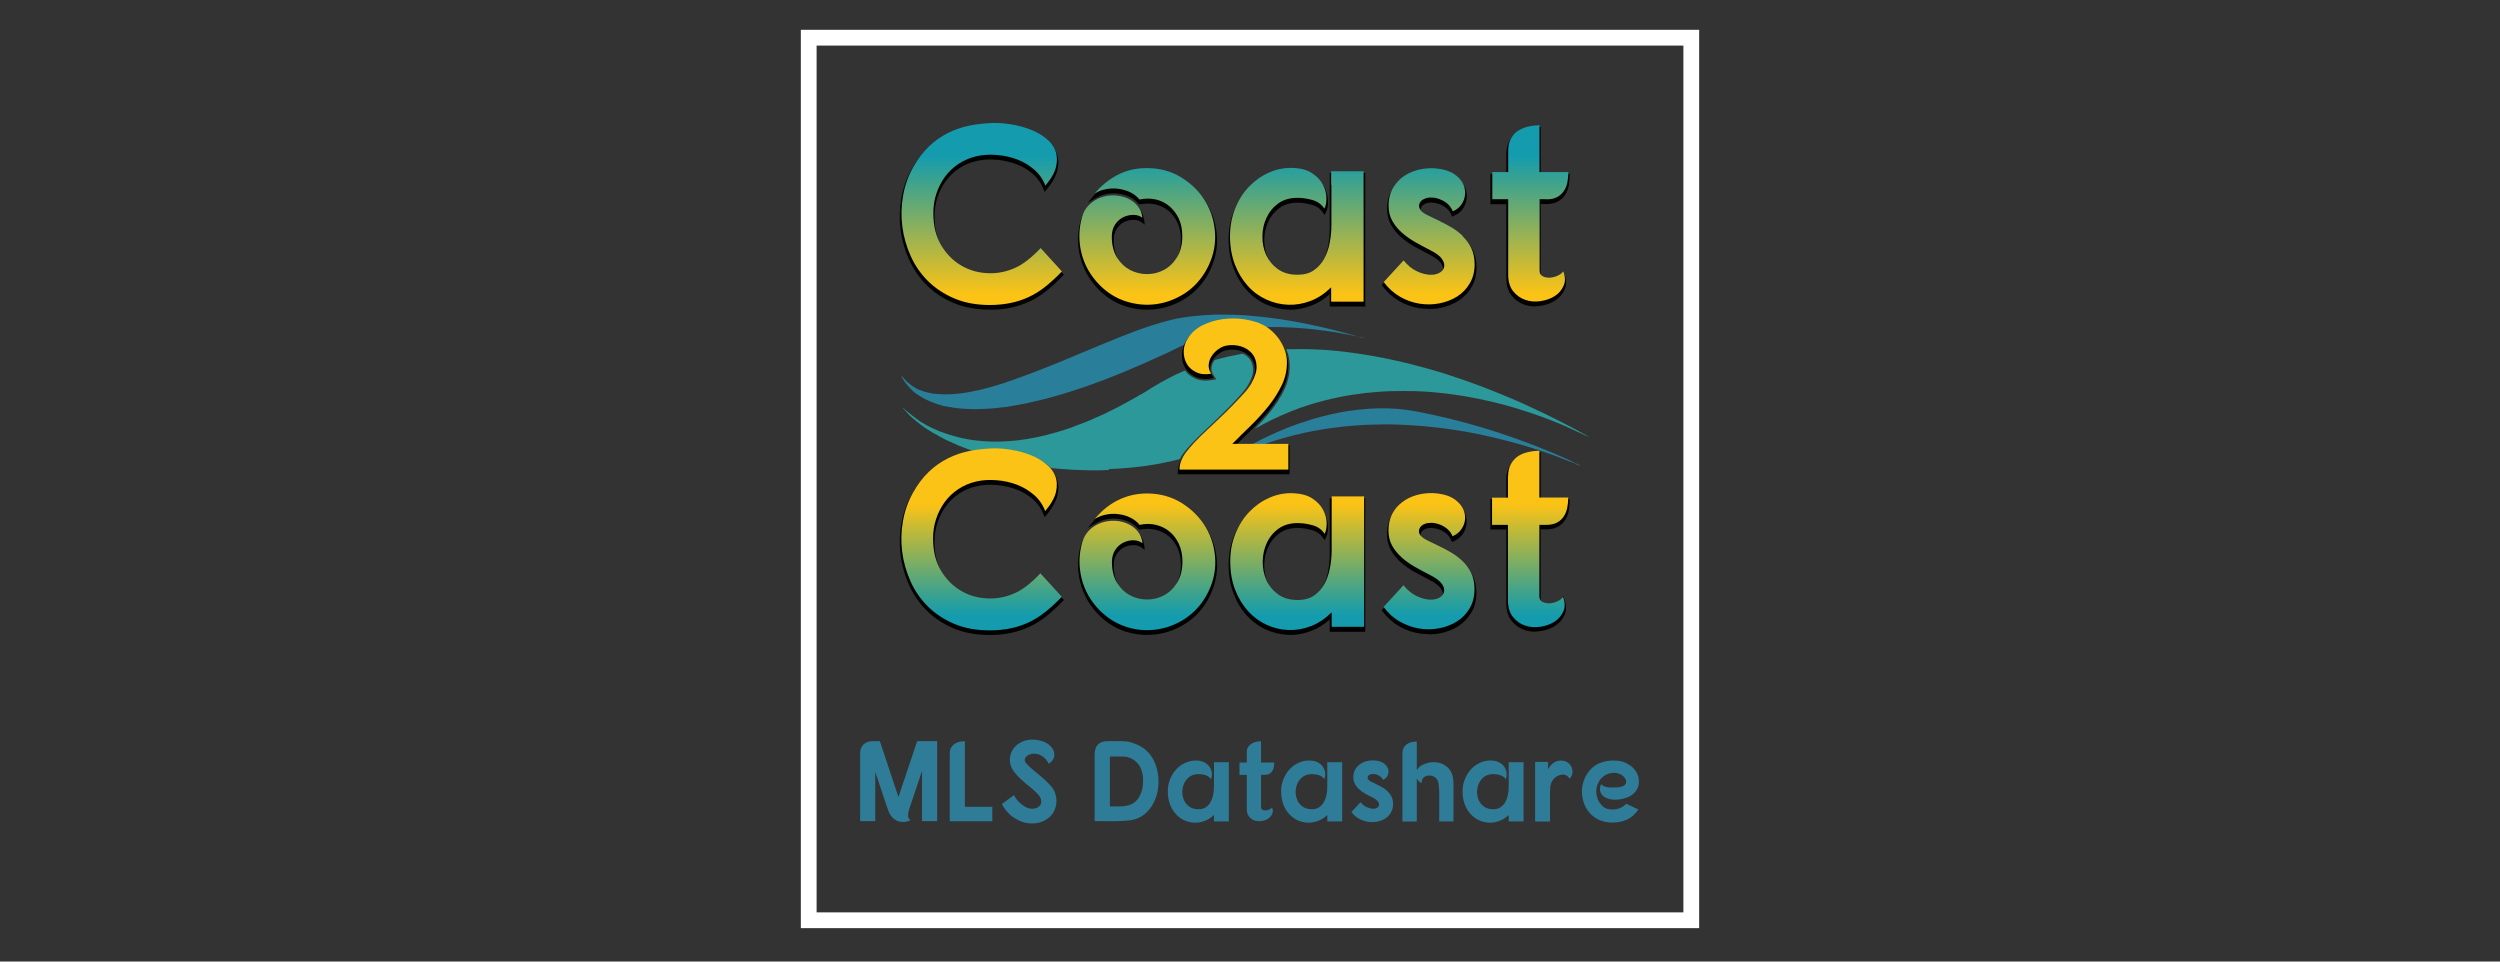 <svg xmlns="http://www.w3.org/2000/svg" xmlns:xlink="http://www.w3.org/1999/xlink" id="coast" width="195" height="75" viewBox="0 0 195 75"><rect x="0" y="0" width="195" height="75" fill="#333333" stroke="none"/><defs><style>.cls-1{fill:#2c9899;}.cls-2{fill:none;stroke:#fff;stroke-miterlimit:10;stroke-width:1.23px;}.cls-3{fill:#297e99;}.cls-4{fill:#2f7c98;}.cls-5{fill:#010101;}.cls-6{fill:url(#linear-gradient);}</style><linearGradient id="linear-gradient" x1="394.79" y1="-288.12" x2="394.79" y2="-246.94" gradientTransform="translate(-298.47 297.43)" gradientUnits="userSpaceOnUse"><stop offset=".07" stop-color="#149cae"></stop><stop offset=".12" stop-color="#3fa38c"></stop><stop offset=".33" stop-color="#fac316"></stop><stop offset=".55" stop-color="#fac316"></stop><stop offset=".73" stop-color="#fac316"></stop><stop offset=".8" stop-color="#a8b547"></stop><stop offset=".9" stop-color="#3aa28f"></stop><stop offset=".94" stop-color="#149cae"></stop></linearGradient></defs><rect class="cls-2" x="63.08" y="2.94" width="68.84" height="68.84"></rect><path class="cls-3" d="M106.12,26.3c-.57-.13-1.14-.24-1.71-.34-.32-.06-.64-.1-.96-.15-.38-.05-.75-.1-1.13-.14-.3-.03-.61-.06-.91-.08-.28-.02-.57-.04-.86-.05-.45-.02-.9-.04-1.35-.03-.49.01-.98.03-1.47.07-.42.03-.84.08-1.26.14-.67.09-1.33.22-1.97.39-.86.23-1.68.55-2.48.94-.64.32-1.29.63-1.95.91-.23.1-.45.21-.67.31-1.07.47-2.14.92-3.23,1.34-.86.33-1.72.63-2.6.91-.77.25-1.56.47-2.35.67-.77.19-1.55.36-2.33.48-.1.02-.2.03-.3.06-.07.02-.15.01-.23.02-.42.06-.85.1-1.28.13-.55.03-1.1.05-1.65.02-.35-.02-.71-.05-1.06-.1-.12-.02-.23-.06-.35-.05-.07-.05-.16-.02-.23-.06,0,0-.03,0-.04,0-.13,0-.25-.06-.38-.09-.12-.03-.24-.08-.37-.12-.55-.18-1.06-.43-1.52-.77-.05-.04-.11-.07-.16-.11-.37-.34-.71-.69-.94-1.12-.03-.05-.05-.11-.08-.17.04,0,.05.03.07.05.2.26.44.48.7.68.12.09.26.17.39.25.2.11.41.18.63.25.38.12.76.18,1.16.2.45.03.9.02,1.35-.02.66-.06,1.31-.19,1.95-.34.56-.14,1.11-.29,1.65-.47.26-.08.52-.17.77-.26.42-.15.85-.3,1.27-.46.41-.16.83-.32,1.24-.48.34-.14.68-.27,1.02-.41.31-.13.61-.25.92-.38.28-.11.55-.24.83-.35.5-.2.99-.41,1.49-.62.9-.38,1.81-.74,2.73-1.09.94-.35,1.9-.67,2.89-.91.57-.14,1.14-.23,1.72-.29.55-.06,1.11-.1,1.67-.12.32,0,.63-.01.95,0,.35,0,.69.02,1.04.03.35.02.7.04,1.04.08.48.04.96.1,1.44.16.94.12,1.87.28,2.79.47,1.19.24,2.36.53,3.53.86.19.05.39.12.58.18v.02h0Z"></path><path class="cls-3" d="M122.81,36.13c-.11-.03-.21-.08-.32-.12-1.56-.63-3.16-1.16-4.8-1.59-.77-.2-1.55-.39-2.33-.55-.57-.12-1.14-.22-1.72-.31-.54-.09-1.08-.16-1.63-.22-.36-.04-.72-.08-1.09-.11-.33-.03-.65-.05-.98-.07-.29-.02-.58-.03-.87-.04-.66-.03-1.32-.02-1.98,0-.42,0-.84.03-1.26.06-.32.02-.63.05-.94.08-.3.03-.6.07-.9.11-.49.06-.98.14-1.46.23-.17.03-.34.06-.51.1-.14.03-.28.06-.42.09-.08.02-.16.04-.24.06-.07.02-.14.04-.22.05-.1.02-.2.04-.29.07-.13.04-.27.07-.4.11-.16.04-.32.09-.48.13-.33.09-.66.2-.99.31-.41.14-.81.28-1.21.44-.29.12-.59.22-.88.36-.4.19-.8.38-1.2.57,0,0-.02,0-.03,0,0,0-.01-.01-.02-.02.27-.19.56-.37.85-.54.37-.22.73-.43,1.11-.64.12-.07.24-.13.36-.19.13-.07.25-.14.38-.2.27-.13.53-.25.8-.38.21-.1.43-.2.65-.29.22-.09.43-.18.65-.27.27-.1.53-.21.8-.3.38-.13.76-.25,1.14-.37.89-.26,1.79-.48,2.71-.62.56-.09,1.13-.15,1.7-.19.48-.03.96-.04,1.43-.03.44.01.89.05,1.33.1.75.09,1.49.25,2.23.41,1.72.37,3.4.83,5.06,1.37.95.31,1.9.65,2.83,1.01.7.27,1.39.56,2.08.86.23.1.45.19.67.3.14.07.27.14.41.2,0,0-.01.01-.02.02h0,0Z"></path><path class="cls-1" d="M122.87,36.13c.15.06.29.13.42.21h0s-.08-.02-.12-.04c-.12-.05-.24-.1-.35-.16.01,0,.03,0,.04,0h0Z"></path><path class="cls-1" d="M106.12,26.3v-.02c.11.02.21.06.3.09-.09-.01-.19-.04-.3-.07h0Z"></path><path class="cls-1" d="M95.64,35.86s.01.01.02.02c-.04.03-.07.06-.12.05h0s.06-.05.1-.07h0Z"></path><path class="cls-1" d="M123.83,34.03s.08.02.1.06h0s-.08-.01-.1-.06h0,0,0Z"></path><path class="cls-1" d="M95.47,35.97s.04-.03.06-.04h0s-.04.03-.06.04h0Z"></path><path class="cls-1" d="M123.99,34.13s.02,0,.03,0c-.01.02-.02,0-.02,0h0,0Z"></path><path class="cls-3" d="M122.87,36.13s-.03,0-.04,0c0,0-.01,0-.02,0,0,0,.01-.01.02-.02.02,0,.03,0,.04.02h0,0Z"></path><path class="cls-1" d="M123.29,36.34l.04.02h0s-.03,0-.04-.02h0Z"></path><polygon class="cls-1" points="123.39 36.39 123.4 36.39 123.39 36.39 123.39 36.39"></polygon><path class="cls-1" d="M123.93,34.09s0,0,.02,0c0,0,0,0-.01,0,0,0,0,0,0-.01h0Z"></path><path class="cls-1" d="M123.99,34.13s-.01,0-.02,0c.01,0,.02,0,.01,0h0Z"></path><polygon class="cls-1" points="95.48 35.97 95.47 35.97 95.47 35.97 95.48 35.97"></polygon><polygon class="cls-1" points="123.34 36.36 123.34 36.36 123.34 36.36 123.34 36.36"></polygon><path class="cls-4" d="M68.63,57.81l1.45,4.36,1.46-4.36h1.56v6.24h-1.18v-3.92l-.97,2.89c-.03.09-.06.18-.08.27-.02.09-.03.18-.04.27,0,.09,0,.17.04.24s.08.14.15.18c-.16.08-.34.13-.53.13s-.35-.02-.48-.07c-.11-.04-.2-.1-.29-.17s-.16-.16-.23-.25-.12-.19-.16-.29c-.04-.1-.08-.21-.12-.31l-.94-2.81v3.84h-1.18v-5.3c0-.29.09-.52.27-.69.18-.17.43-.25.74-.25h.53Z"></path><path class="cls-4" d="M75.26,62.93h2.14v1.13h-3.32v-5.3c0-.3.11-.53.32-.7.22-.17.5-.25.86-.24v5.11h0Z"></path><path class="cls-4" d="M81.8,59.57c-.11-.22-.25-.39-.4-.51s-.31-.2-.47-.24-.31-.05-.45-.02c-.15.03-.27.08-.36.15-.09.07-.16.16-.18.26s0,.21.09.31c.11.14.27.3.48.47.21.17.42.35.65.54.22.19.44.39.64.59.2.2.35.41.45.62.12.27.17.55.15.84-.02.29-.1.56-.25.81s-.37.44-.65.6-.62.24-1.02.24c-.24,0-.47-.04-.7-.11-.23-.07-.44-.18-.65-.31s-.39-.29-.56-.48-.31-.39-.42-.62l.94-.69c.05.11.12.22.21.33s.17.21.28.3c.1.09.21.17.32.24.11.07.22.12.32.15.18.05.35.05.5.02.16-.04.28-.1.37-.2.09-.1.13-.22.13-.37s-.07-.3-.21-.48c-.15-.18-.35-.37-.6-.57-.25-.2-.5-.4-.74-.62s-.45-.46-.63-.71-.27-.54-.27-.84c0-.23.05-.45.14-.64.09-.2.22-.36.38-.5s.34-.24.55-.32c.21-.08.42-.12.65-.12.29,0,.55.04.8.12.25.08.45.19.6.34.11.1.2.21.26.34.06.12.09.25.09.38s-.03.25-.1.37c-.07.12-.18.23-.32.32h0s0,0,0,0Z"></path><path class="cls-4" d="M87.59,57.82c.27,0,.51.04.72.11s.4.15.57.24c.35.18.64.43.87.74.23.32.39.67.49,1.06.1.39.14.79.12,1.2-.02.41-.1.8-.25,1.17s-.35.69-.62.97-.59.48-.98.6c-.16.05-.36.08-.63.1-.26.02-.55.04-.84.04-.3,0-.59.01-.89,0s-.55,0-.77,0v-5.18c0-.15.02-.29.05-.42.04-.13.09-.24.17-.34.08-.09.19-.17.32-.22s.3-.08.49-.08h1.17ZM86.57,62.9h.74c.23,0,.44-.02.64-.07.19-.04.37-.12.53-.24s.3-.28.42-.51c.09-.18.17-.39.21-.63.05-.24.06-.48.05-.72-.01-.24-.06-.48-.14-.7s-.2-.41-.36-.57c-.14-.14-.3-.25-.49-.33-.19-.08-.39-.12-.6-.12h-1v3.9h0Z"></path><path class="cls-4" d="M94.71,63.55c-.23.22-.47.38-.74.48-.26.1-.53.15-.8.14s-.53-.07-.78-.18-.47-.27-.67-.49c-.19-.21-.35-.46-.46-.76s-.17-.63-.17-1,.06-.69.19-.99c.12-.3.29-.56.5-.78s.45-.38.72-.49.55-.17.84-.16c.29.01.51.08.69.19.17.12.3.25.38.41.08.16.12.31.12.47,0,.16-.02.28-.08.38-.1-.15-.24-.25-.43-.31s-.36-.08-.54-.08c-.27,0-.5.07-.69.2-.18.13-.32.3-.42.51s-.14.42-.15.66.04.45.13.66.23.37.42.51.42.2.7.2c.24,0,.43-.05.59-.16s.28-.24.37-.41.16-.36.2-.57c.04-.21.06-.42.06-.63v-1.9h1.16v4.62h-1.16v-.51h0Z"></path><path class="cls-4" d="M97.24,58.73c0-.17.03-.31.09-.42s.15-.21.25-.28.22-.12.36-.16.28-.05.42-.05v1.66h1.03c0,.12,0,.24-.03.35-.02.11-.06.22-.12.31s-.14.17-.24.22c-.1.06-.23.08-.39.08h-.25v2.52c0,.09.04.16.11.2.07.04.16.06.25.05s.19-.03.29-.07.16-.1.21-.17c.08.2.08.37.01.52-.07.15-.18.27-.32.37s-.32.15-.51.18-.37.01-.54-.04-.31-.16-.43-.3c-.12-.15-.18-.34-.18-.59v-2.67h-.57v-.96h.57v-.75h0Z"></path><path class="cls-4" d="M103.55,63.55c-.23.22-.47.38-.74.48s-.53.15-.8.14-.53-.07-.78-.18-.47-.27-.67-.49c-.19-.21-.35-.46-.46-.76s-.17-.63-.17-1,.06-.69.19-.99.29-.56.5-.78.45-.38.72-.49c.27-.12.55-.17.84-.16.29.01.51.08.69.19s.3.25.38.41c.08.16.12.31.12.47,0,.16-.02.28-.08.38-.1-.15-.24-.25-.43-.31s-.36-.08-.54-.08c-.27,0-.5.07-.69.2-.18.13-.32.3-.42.51s-.14.42-.15.66c0,.24.04.45.13.66s.23.37.42.51c.19.13.42.2.7.2.24,0,.43-.05.59-.16.15-.11.28-.24.37-.41s.16-.36.2-.57.06-.42.06-.63v-1.9h1.16v4.62h-1.16v-.51h0Z"></path><path class="cls-4" d="M107.89,60.86c-.05-.11-.11-.2-.2-.27s-.17-.12-.27-.16c-.1-.04-.19-.06-.29-.06s-.17,0-.23.03c-.11.04-.18.1-.21.18-.03.09-.02.17.05.24.05.06.14.12.25.17s.24.12.39.19c.14.07.29.15.44.23.15.09.29.19.41.31.12.12.23.26.31.42s.12.35.12.57c0,.26-.06.48-.17.67s-.26.35-.45.47c-.19.12-.4.2-.63.24s-.47.05-.71.01-.47-.12-.7-.24-.42-.3-.59-.52l.71-.77c.15.18.3.31.47.38s.32.12.45.13.26-.01.35-.06.15-.12.17-.21,0-.18-.08-.29c-.07-.1-.21-.21-.41-.31-.19-.09-.38-.19-.56-.29s-.34-.21-.48-.34c-.14-.12-.25-.26-.34-.42s-.13-.34-.13-.54.04-.4.13-.57.21-.31.36-.42.32-.2.51-.25c.19-.05.39-.08.59-.07.34.02.61.09.79.23s.29.29.34.45.03.33-.04.49c-.07.16-.2.28-.37.35h0s0,0,0,0Z"></path><path class="cls-4" d="M110.51,57.82v2.26c.05-.1.12-.19.21-.27s.2-.14.32-.19.24-.09.36-.12c.12-.03.24-.05.34-.05.22-.01.44.02.65.09.21.07.41.2.59.38.26.27.39.67.39,1.18v2.97h-1.11c0-.09,0-.23,0-.4,0-.17,0-.35,0-.55v-.62c0-.22,0-.42,0-.62,0-.19-.01-.36-.03-.51-.01-.15-.03-.26-.04-.33-.05-.18-.13-.32-.26-.41s-.26-.14-.42-.14c-.2,0-.36.05-.47.16-.11.11-.16.25-.16.42-.07-.02-.14-.06-.21-.13s-.13-.15-.16-.23v3.37h-1.12v-5.33c0-.29.1-.51.3-.67.2-.16.47-.24.82-.24h0Z"></path><path class="cls-4" d="M117.7,63.55c-.23.22-.47.38-.74.48s-.53.15-.8.14-.53-.07-.78-.18-.47-.27-.67-.49c-.19-.21-.35-.46-.46-.76s-.17-.63-.17-1,.06-.69.19-.99.29-.56.5-.78.45-.38.72-.49c.27-.12.55-.17.84-.16.29.01.51.08.69.19s.3.25.38.41c.08.16.12.31.12.47,0,.16-.02.28-.08.38-.1-.15-.24-.25-.43-.31s-.36-.08-.54-.08c-.27,0-.5.07-.69.2-.18.13-.32.3-.42.51s-.14.42-.15.66c0,.24.04.45.13.66s.23.37.42.51c.19.13.42.2.7.2.24,0,.43-.05.59-.16.15-.11.28-.24.37-.41s.16-.36.2-.57.06-.42.06-.63v-1.9h1.16v4.62h-1.16v-.51h0Z"></path><path class="cls-4" d="M119.75,59.43h1v.59c.1-.21.23-.37.39-.49s.33-.19.52-.2c.25-.02.45.03.61.14.16.11.26.24.32.4.06.16.08.32.05.48-.03.16-.11.29-.24.39-.05-.15-.16-.24-.31-.29s-.31-.04-.48.02c-.17.06-.32.16-.45.32-.13.16-.21.36-.24.61-.01.14-.02.28-.02.42v2.26h-1.16v-4.63h0Z"></path><path class="cls-4" d="M126.7,62.28c-.32.08-.61.11-.88.09-.26-.02-.48-.09-.65-.19-.17-.1-.28-.24-.34-.42-.06-.17-.04-.37.05-.59.18.16.4.24.64.25.24.01.48,0,.7-.01.19-.02.33-.06.43-.12s.16-.14.18-.23c.02-.09.01-.18-.03-.27-.04-.09-.11-.18-.2-.26s-.21-.14-.34-.19c-.13-.05-.28-.07-.44-.06-.17.01-.34.05-.49.12-.16.07-.29.17-.41.29-.12.12-.21.27-.29.44-.07.17-.11.35-.12.55,0,.17.01.33.06.49.04.16.11.31.2.44s.2.25.32.34.27.15.43.17c.23.04.46.03.7-.04s.45-.2.63-.39l.94.45c-.24.36-.53.62-.87.78s-.71.24-1.14.24c-.4,0-.75-.07-1.05-.21s-.55-.32-.75-.56c-.2-.23-.35-.49-.45-.79-.1-.29-.14-.59-.14-.9s.07-.61.18-.9.28-.55.49-.78c.24-.26.52-.44.83-.54.32-.11.64-.16.98-.16.37,0,.69.06.95.19s.48.28.65.48.28.41.33.64.05.46-.01.68c-.06.22-.19.42-.37.59-.18.17-.43.3-.75.38h0s0,0,0,0Z"></path><path class="cls-5" d="M89.48,49.53c-.54,0-1.1-.09-1.64-.25-.8-.25-1.53-.7-2.16-1.34-.71-.73-1.19-1.59-1.43-2.55-.24-.96-.22-1.93.06-2.89.12-.4.33-.74.61-1,.28-.26.6-.45.95-.58.32-.11.65-.17.98-.17.04,0,.07,0,.11,0,.38.01.73.09,1.06.24.33.15.61.35.83.62.23.27.37.61.41,1l.03.28-.23-.17c-.17-.13-.38-.2-.63-.2h-.04c-.24,0-.47.06-.69.16-.23.11-.43.29-.59.53-.16.23-.24.53-.24.88,0,.63.13,1.15.39,1.57.26.41.59.72.97.93.39.21.81.31,1.26.31s.87-.11,1.26-.32.71-.53.97-.95c.26-.42.39-.95.39-1.58,0-.49-.09-.93-.26-1.3-.17-.37-.41-.69-.7-.93-.29-.24-.63-.41-1.01-.5-.2-.05-.4-.07-.61-.07-.2,0-.4.02-.61.06h-.07s-.05-.04-.05-.04c-.18-.22-.41-.4-.67-.53-.26-.13-.56-.22-.87-.26-.14-.02-.27-.03-.41-.03-.17,0-.35.02-.52.05-.31.06-.6.17-.87.33l-.61.36.45-.55c.53-.64,1.15-1.14,1.85-1.5.7-.35,1.48-.53,2.31-.53,1.04,0,1.98.26,2.8.77.81.51,1.45,1.16,1.92,1.95.46.79.71,1.67.75,2.63.03.96-.21,1.91-.72,2.83-.44.76-1.01,1.38-1.71,1.83-.7.45-1.45.74-2.25.85-.25.04-.5.05-.75.05h0s0,0,0,0ZM77.21,49.53c-1.06,0-2.01-.17-2.83-.52-.81-.34-1.52-.81-2.1-1.39-.58-.58-1.04-1.25-1.38-2-.33-.75-.56-1.54-.66-2.34-.1-.81-.08-1.62.06-2.42.14-.8.41-1.56.79-2.25.37-.65.79-1.2,1.26-1.65s.98-.81,1.53-1.08c.55-.27,1.13-.47,1.74-.59.61-.12,1.24-.19,1.9-.2.46,0,.95.04,1.45.13.51.09.99.22,1.44.4.46.18.87.41,1.23.7.37.29.63.63.78,1.01.15.39.17.83.06,1.3-.11.47-.4.99-.86,1.55l-.14.16-.08-.2c-.17-.46-.45-.86-.82-1.19-.38-.33-.81-.59-1.29-.77-.49-.18-1.01-.3-1.55-.35-.16-.01-.33-.02-.49-.02-.36,0-.72.04-1.05.11-.51.11-.98.31-1.39.58-.41.27-.76.61-1.04.99-.28.39-.5.82-.65,1.29-.15.47-.23.97-.23,1.48,0,.95.2,1.78.6,2.44.4.67.92,1.18,1.53,1.54s1.29.55,2.02.57c.06,0,.11,0,.17,0,.67,0,1.31-.14,1.91-.42.57-.25,1.21-.76,1.93-1.51l.09-.09,1.84,2.01-.08.08c-.44.46-.88.86-1.29,1.19-.42.33-.86.61-1.32.82s-.94.37-1.45.48-1.06.16-1.65.16h0ZM100.65,49.52s-.1,0-.15,0c-.6-.02-1.18-.16-1.75-.41-.56-.25-1.07-.63-1.5-1.1-.43-.47-.78-1.05-1.03-1.71-.26-.66-.39-1.42-.39-2.25s.14-1.55.42-2.23c.28-.68.65-1.27,1.12-1.75s1.01-.86,1.61-1.12c.55-.24,1.12-.36,1.71-.36.06,0,.12,0,.18,0,.64.03,1.17.18,1.56.44.39.27.68.58.87.94.18.36.28.72.29,1.09,0,.37-.05.67-.18.9l-.1.18-.11-.17c-.21-.31-.49-.52-.86-.62-.39-.11-.77-.17-1.13-.17-.57,0-1.04.14-1.42.42-.38.28-.68.64-.87,1.07-.2.43-.3.9-.31,1.4,0,.5.09.97.28,1.4.19.42.48.78.87,1.06.39.28.87.42,1.45.42.49,0,.9-.11,1.21-.33.32-.22.58-.52.77-.87.19-.36.33-.77.41-1.22.08-.46.12-.91.12-1.36v-4.31h2.77v10.42h-2.77v-.96c-.45.4-.93.7-1.44.89-.54.21-1.09.32-1.64.32h0ZM111.43,49.46c-.24,0-.48-.02-.71-.05-.54-.08-1.07-.27-1.57-.55-.5-.29-.95-.69-1.32-1.18l-.06-.08,1.72-1.87.09.11c.31.38.64.65.98.81.34.16.66.25.95.27.04,0,.08,0,.13,0,.23,0,.42-.04.57-.13.18-.09.28-.22.32-.37.04-.15-.01-.33-.15-.53-.14-.21-.43-.42-.85-.64-.41-.21-.82-.43-1.22-.65-.4-.23-.76-.48-1.07-.76-.31-.28-.57-.6-.76-.95-.2-.36-.3-.78-.3-1.26s.1-.93.31-1.31c.2-.38.47-.71.81-.96.33-.26.72-.45,1.15-.57.38-.11.78-.16,1.19-.16.04,0,.09,0,.13,0,.78.04,1.38.22,1.79.53.42.31.68.67.78,1.07.1.4.07.79-.1,1.17-.17.38-.47.66-.87.83l-.11.05-.05-.11c-.1-.23-.23-.41-.39-.55-.17-.14-.36-.25-.56-.32-.2-.07-.4-.11-.58-.12h-.06c-.16,0-.29.02-.39.06-.21.07-.33.18-.39.33-.06.15-.03.28.09.42.1.12.28.24.51.35.25.12.53.26.84.41s.64.32.97.51c.34.19.65.43.93.7.28.27.52.59.7.96.18.37.28.81.28,1.31,0,.58-.13,1.1-.39,1.54-.26.44-.6.8-1.02,1.07-.42.27-.9.46-1.42.56-.29.06-.59.08-.88.08h0ZM119.74,49.27c-.29,0-.56-.04-.83-.13-.39-.13-.73-.37-1-.71-.28-.34-.42-.81-.42-1.38v-5.75h-1.24v-2.37h1.24v-1.53c0-.39.07-.72.22-.99.14-.27.34-.49.58-.66.24-.16.52-.29.83-.36.31-.07.62-.11.94-.11h.12v3.65h2.25v.12c0,.27-.02.53-.07.79-.05.26-.14.51-.28.72-.14.22-.33.4-.57.53-.24.13-.55.2-.92.2h-.42v5.44c0,.22.1.29.17.33.13.07.27.1.44.1h.04c.19,0,.38-.05.58-.14.18-.08.31-.19.39-.32l.13-.22.09.24c.18.46.19.88.03,1.24-.16.35-.41.64-.75.86-.33.21-.72.35-1.16.41-.14.02-.28.03-.42.03h0ZM91.87,36.98v-.12c0-.48.18-.96.54-1.43.34-.45.89-1.03,1.62-1.71.36-.33.72-.68,1.07-1.02.36-.34.7-.69,1.03-1.02.32-.33.61-.64.85-.92.24-.28.41-.51.51-.7.28-.5.41-.93.39-1.3-.02-.37-.14-.67-.34-.9-.21-.23-.48-.4-.81-.5-.21-.06-.42-.09-.62-.09-.13,0-.26.01-.39.04-.2.03-.39.11-.59.24-.2.13-.37.3-.5.49-.13.19-.21.39-.24.62-.03.22.03.44.18.67l.1.16-.19.03c-.16.03-.31.04-.46.04-.29,0-.56-.06-.79-.17-.34-.16-.61-.4-.79-.7-.18-.3-.26-.64-.25-1.03s.12-.75.35-1.1c.29-.46.7-.82,1.21-1.07.5-.25,1.05-.41,1.62-.48.27-.03.53-.05.8-.05.3,0,.61.02.91.07.56.08,1.05.23,1.45.43.29.15.56.33.79.55.24.22.44.47.62.74.18.27.31.56.4.86.09.3.14.6.14.91,0,.63-.14,1.24-.41,1.81-.27.56-.62,1.11-1.04,1.64-.42.52-.89,1.04-1.39,1.53-.43.42-.85.83-1.25,1.23h4.2v2.26h-8.74s0,0,0,0ZM89.48,24.16c-.54,0-1.1-.09-1.64-.25-.8-.25-1.53-.7-2.16-1.34-.71-.73-1.19-1.59-1.43-2.55-.24-.96-.22-1.93.06-2.89.12-.4.33-.74.61-1,.28-.26.6-.45.95-.58.32-.11.64-.17.98-.17.04,0,.07,0,.11,0,.38.01.73.09,1.06.24.33.14.61.35.83.62.23.27.37.61.41,1l.03.28-.23-.17c-.17-.13-.38-.2-.63-.2h-.04c-.24,0-.47.06-.69.16-.23.11-.43.29-.59.53-.16.23-.24.53-.24.88,0,.63.13,1.15.39,1.57.26.41.59.72.97.93.39.21.81.31,1.26.31s.87-.11,1.26-.32.71-.53.97-.95c.26-.42.39-.95.39-1.58,0-.49-.09-.93-.26-1.3-.17-.37-.41-.69-.7-.93-.29-.24-.63-.41-1.01-.5-.2-.05-.4-.07-.61-.07-.2,0-.4.02-.61.06h-.07s-.05-.04-.05-.04c-.18-.22-.41-.4-.67-.53-.26-.13-.56-.22-.87-.26-.14-.02-.27-.03-.41-.03-.17,0-.35.02-.52.05-.31.06-.6.17-.87.33l-.61.36.45-.55c.53-.64,1.15-1.14,1.85-1.5.7-.35,1.48-.53,2.31-.53,1.04,0,1.98.26,2.8.77.81.51,1.45,1.16,1.92,1.95.46.79.71,1.67.75,2.63.03.96-.21,1.91-.72,2.83-.44.76-1.01,1.38-1.71,1.83-.7.45-1.45.74-2.25.85-.25.04-.5.05-.75.05h0s0,0,0,0ZM77.21,24.15c-1.06,0-2.01-.17-2.83-.52-.81-.34-1.52-.81-2.1-1.39-.58-.58-1.04-1.25-1.38-2-.33-.75-.56-1.54-.66-2.34-.1-.81-.08-1.62.06-2.42.14-.8.41-1.56.79-2.25.37-.65.79-1.2,1.26-1.65s.98-.81,1.53-1.08c.55-.27,1.13-.47,1.74-.59.61-.12,1.24-.19,1.9-.2.46,0,.95.04,1.45.13.51.09.99.22,1.44.4.46.18.87.41,1.23.7.37.29.63.63.78,1.02.15.39.17.83.06,1.3-.11.47-.4.99-.86,1.55l-.14.16-.08-.2c-.17-.46-.45-.86-.82-1.19-.38-.33-.81-.59-1.29-.77-.49-.18-1.01-.3-1.55-.35-.16-.01-.33-.02-.49-.02-.36,0-.72.04-1.05.11-.51.11-.98.31-1.39.58-.41.27-.76.61-1.04.99-.28.39-.5.82-.65,1.29-.15.47-.23.97-.23,1.48,0,.95.2,1.78.6,2.44.4.67.92,1.18,1.53,1.54s1.29.55,2.02.57c.06,0,.11,0,.17,0,.67,0,1.31-.14,1.91-.42.57-.25,1.21-.76,1.93-1.51l.09-.09,1.84,2.01-.08.08c-.44.46-.88.86-1.29,1.19-.42.33-.86.61-1.32.82s-.94.37-1.45.48-1.06.16-1.65.16h0,0ZM100.65,24.15s-.1,0-.15,0c-.6-.02-1.18-.16-1.75-.41-.56-.25-1.07-.62-1.5-1.1-.43-.47-.78-1.05-1.03-1.71s-.39-1.42-.39-2.25.14-1.55.42-2.23c.28-.68.65-1.27,1.12-1.75.47-.48,1.01-.86,1.61-1.12.55-.24,1.12-.36,1.71-.36.06,0,.12,0,.18,0,.64.03,1.17.18,1.56.44.39.27.68.58.87.94.18.36.28.72.29,1.09,0,.37-.05.67-.18.9l-.1.18-.11-.17c-.21-.31-.49-.52-.86-.62-.39-.11-.77-.17-1.13-.17-.57,0-1.04.14-1.42.42-.38.28-.68.64-.87,1.07-.2.43-.3.9-.31,1.4,0,.5.09.97.28,1.4.19.42.48.78.87,1.06.39.28.87.42,1.45.42.49,0,.9-.11,1.21-.33.32-.22.58-.52.77-.87.19-.36.33-.77.41-1.22.08-.46.12-.92.12-1.36v-4.31h2.77v10.42h-2.77v-.96c-.45.4-.93.7-1.44.89-.54.21-1.09.32-1.64.32h0ZM111.43,24.09c-.24,0-.48-.02-.71-.05-.54-.08-1.07-.27-1.57-.55-.5-.29-.95-.69-1.32-1.18l-.06-.08,1.72-1.87.09.11c.31.38.64.65.98.81.34.16.66.25.95.27.04,0,.08,0,.13,0,.23,0,.42-.04.58-.13.18-.09.28-.22.32-.37.04-.15-.01-.33-.15-.53-.14-.21-.43-.42-.85-.64-.41-.21-.82-.43-1.22-.65-.4-.23-.76-.48-1.07-.76-.31-.28-.57-.61-.76-.95-.2-.36-.3-.78-.3-1.26s.1-.93.31-1.32c.2-.38.47-.71.81-.96.33-.26.72-.45,1.15-.57.38-.11.78-.16,1.19-.16.04,0,.09,0,.13,0,.78.04,1.38.22,1.79.53.42.31.68.67.78,1.07.1.4.07.79-.1,1.17-.17.38-.47.66-.87.83l-.11.05-.05-.11c-.1-.23-.23-.41-.39-.55-.17-.14-.36-.25-.56-.32-.2-.07-.4-.11-.58-.12h-.06c-.16,0-.28.02-.39.06-.21.07-.33.18-.39.33-.06.15-.03.28.09.42.1.12.28.24.51.35.25.12.53.26.84.41.31.15.64.32.97.51.34.19.65.43.93.7.28.27.52.59.7.96.18.37.28.81.28,1.31,0,.58-.13,1.1-.39,1.54-.25.44-.6.8-1.02,1.07-.42.27-.9.46-1.42.56-.29.06-.59.08-.88.08h0ZM119.74,23.9c-.29,0-.56-.04-.83-.13-.39-.13-.73-.37-1-.71-.28-.34-.42-.81-.42-1.38v-5.75h-1.24v-2.37h1.24v-1.53c0-.39.07-.72.22-.99.14-.27.34-.49.58-.66.24-.16.52-.29.83-.36.31-.07.62-.11.94-.11h.12v3.65h2.25v.12c0,.27-.02.53-.07.79-.05.26-.14.51-.28.72-.14.22-.33.4-.57.53-.24.13-.55.2-.92.2h-.42v5.44c0,.22.1.29.17.33.13.07.27.1.44.1h.04c.19,0,.38-.05.58-.14.18-.08.31-.19.39-.32l.13-.22.09.24c.18.46.19.88.03,1.24-.16.35-.41.64-.75.86-.33.21-.72.35-1.16.41-.14.02-.28.03-.42.03h0Z"></path><path class="cls-1" d="M78.95,35.33c-.5-.08-.97-.13-1.43-.13-.39,0-.76.04-1.13.08.78.25,1.58.47,2.38.64.35.08.7.15,1.05.21.5.09,1.01.17,1.51.23.07,0,.14.02.21.03-.35-.27-.74-.49-1.18-.67-.45-.18-.92-.31-1.42-.39h0Z"></path><path class="cls-1" d="M86.5,36.59c.48-.02.95-.05,1.43-.09.45-.04.9-.09,1.35-.15.62-.08,1.24-.19,1.86-.33.29-.06.59-.13.88-.21.08-.15.17-.3.28-.45.35-.46.9-1.04,1.63-1.73.36-.33.72-.68,1.07-1.02.36-.34.7-.69,1.03-1.02.32-.33.6-.63.84-.91.23-.27.4-.5.5-.68h0s0,0,0,0c.27-.47.39-.89.37-1.23-.02-.34-.12-.61-.31-.82-.13-.15-.3-.27-.49-.36-.06.01-.13.02-.19.03-.65.12-1.29.26-1.92.44-.03,0-.07.02-.1.03,0,0-.01.02-.02.03-.12.17-.19.36-.21.56-.02.19.03.38.16.59l.21.32-.37.06c-.17.03-.33.04-.48.04-.31,0-.59-.06-.84-.18-.31-.15-.57-.36-.75-.61-.12.05-.24.11-.36.16-.23.09-.44.2-.66.31-.3.16-.6.31-.9.48-.13.07-.26.15-.39.23-.2.11-.39.24-.58.36-.21.12-.4.26-.62.36-.1.05-.19.12-.29.17-.09.04-.17.1-.26.15-.06.03-.13.06-.19.1-.11.07-.23.13-.34.19-.24.13-.48.25-.71.38-.15.08-.31.15-.46.23-.33.17-.65.33-.99.47-.07.03-.15.05-.22.09-.23.12-.48.22-.73.32-.4.16-.8.31-1.2.46-.37.13-.75.25-1.13.36-.48.14-.97.26-1.46.37-.52.11-1.05.2-1.58.26-.44.05-.87.08-1.31.09-.6.02-1.2,0-1.79-.07-.54-.05-1.06-.15-1.58-.28-.46-.12-.91-.27-1.35-.43-.06-.02-.12-.04-.18-.07-.08-.05-.17-.09-.26-.12-.14-.05-.27-.13-.4-.19-.22-.1-.42-.24-.63-.35-.11-.06-.2-.15-.31-.22-.26-.18-.51-.38-.75-.58-.06-.05-.14-.1-.19-.16-.05-.06-.12-.11-.17-.18-.01.04.01.07.04.09.02.02.04.04.05.06.14.17.29.34.45.49.11.1.21.2.33.29.18.15.36.3.55.44.22.16.44.31.67.45.1.06.2.12.3.18.14.08.29.16.43.24.13.08.26.13.39.21.15.09.31.15.47.22.23.11.46.21.69.31.22.09.45.17.68.26.13.05.26.09.39.14.53-.09,1.08-.14,1.64-.15h0c.46,0,.96.04,1.47.13.51.09,1.01.23,1.47.41.47.18.89.42,1.26.71.1.08.18.15.27.24.21.02.43.04.64.06.38.03.77.05,1.15.08.45.02.91.03,1.36.04.45,0,.9,0,1.35-.03h0s0,0,0,0Z"></path><path class="cls-1" d="M123.82,34.01c-.27-.15-.53-.3-.8-.45-.12-.07-.24-.12-.36-.19-.72-.38-1.44-.75-2.17-1.1-.57-.27-1.14-.54-1.71-.8-1.08-.48-2.18-.93-3.29-1.35-.44-.16-.88-.33-1.32-.48-.38-.13-.75-.26-1.13-.38-.55-.18-1.1-.35-1.66-.5-.36-.1-.72-.2-1.08-.29-.43-.11-.86-.22-1.3-.32-.38-.08-.76-.16-1.14-.24-.29-.06-.57-.11-.86-.16-.33-.06-.67-.11-1.01-.16-.34-.05-.68-.09-1.02-.14-.39-.05-.77-.09-1.16-.12-.3-.03-.61-.05-.91-.06-.41-.02-.82-.04-1.23-.04-.45,0-.89,0-1.34.01.05.11.09.23.13.34.09.31.14.63.14.95,0,.65-.14,1.28-.42,1.86-.27.57-.63,1.13-1.05,1.66-.38.48-.81.95-1.26,1.4.92-.52,1.87-.98,2.86-1.38.85-.34,1.72-.61,2.61-.84.33-.08.66-.16,1-.23.39-.08.77-.15,1.16-.21.35-.05.69-.1,1.04-.14.3-.03.6-.06.9-.08.35-.03.71-.05,1.06-.06.65-.01,1.3-.02,1.95,0,.37.02.73.03,1.09.06.4.03.81.08,1.21.12.53.06,1.06.15,1.59.23.69.12,1.37.26,2.05.42.64.15,1.27.32,1.89.51,1.63.49,3.22,1.09,4.75,1.82.23.11.47.21.7.33.02.01.04.03.07.02,0,0,0-.02-.02-.02h0Z"></path><path class="cls-6" d="M81.16,19.34l1.67,1.83c-.44.46-.87.85-1.28,1.18-.41.33-.85.6-1.29.81-.45.21-.92.37-1.42.47s-1.04.16-1.62.16c-1.05,0-1.98-.17-2.78-.51-.8-.34-1.49-.8-2.06-1.36-.57-.57-1.02-1.22-1.35-1.96-.33-.74-.55-1.51-.65-2.31-.1-.8-.08-1.59.06-2.39.14-.79.4-1.53.78-2.21.36-.64.77-1.18,1.23-1.62.46-.44.96-.79,1.5-1.06s1.11-.46,1.71-.58,1.23-.18,1.88-.2c.45,0,.93.04,1.43.13.5.08.97.22,1.42.39.45.18.85.4,1.19.68.35.27.6.6.74.96.14.37.16.78.06,1.23-.1.45-.38.95-.84,1.5-.18-.48-.47-.9-.86-1.24s-.83-.61-1.33-.8c-.5-.19-1.03-.31-1.58-.35-.56-.05-1.08-.02-1.57.09-.53.12-1.01.32-1.43.6s-.78.62-1.07,1.02c-.29.4-.51.84-.67,1.33-.16.48-.23.99-.23,1.51,0,.98.21,1.82.62,2.5.41.69.94,1.21,1.57,1.58.63.37,1.33.56,2.08.59.75.03,1.46-.12,2.14-.43.58-.26,1.24-.77,1.96-1.53h0,0ZM92.18,13.86c-.8-.5-1.71-.75-2.73-.75-.82,0-1.57.17-2.25.52s-1.29.83-1.81,1.46c.28-.17.59-.29.91-.34.32-.06.65-.07.97-.02.32.05.63.14.9.27.28.14.51.32.71.56.45-.09.88-.09,1.28,0s.75.27,1.06.53c.3.26.55.58.73.97s.27.84.27,1.36c0,.65-.14,1.2-.41,1.64-.27.44-.61.77-1.02.99-.41.22-.85.33-1.32.33s-.91-.11-1.32-.32c-.41-.22-.75-.54-1.02-.97-.27-.43-.41-.98-.41-1.63,0-.38.09-.7.26-.95.17-.26.39-.45.64-.57.25-.12.51-.18.79-.18.27,0,.51.08.7.23-.04-.37-.16-.68-.38-.93-.21-.26-.48-.45-.79-.59s-.65-.21-1.01-.23c-.36-.01-.71.04-1.05.16s-.64.3-.9.55c-.27.25-.46.56-.57.94-.27.94-.29,1.89-.06,2.83s.7,1.77,1.4,2.49c.62.63,1.32,1.06,2.11,1.31.78.24,1.56.31,2.34.2.78-.11,1.51-.39,2.2-.83.69-.45,1.24-1.04,1.67-1.79.51-.9.74-1.83.71-2.77-.03-.94-.28-1.8-.73-2.57-.45-.77-1.08-1.41-1.88-1.9h0ZM103.85,14.43v3.1c0,.46-.04.92-.13,1.38-.08.47-.23.88-.43,1.26-.2.37-.47.68-.81.91-.34.24-.76.35-1.28.35-.61,0-1.12-.15-1.53-.44-.41-.3-.71-.67-.91-1.11s-.3-.93-.29-1.45c0-.52.11-1,.32-1.45.21-.45.51-.82.91-1.11s.9-.44,1.5-.44c.38,0,.76.06,1.17.17.4.11.71.34.93.67.12-.21.17-.49.16-.83,0-.35-.1-.69-.27-1.03-.17-.34-.45-.64-.83-.89-.38-.26-.87-.4-1.5-.42-.63-.03-1.25.09-1.84.34-.59.26-1.11.62-1.57,1.09-.46.47-.83,1.04-1.1,1.71-.27.67-.41,1.39-.41,2.18s.13,1.56.38,2.21.59,1.2,1.01,1.67c.42.47.91.82,1.46,1.07s1.12.38,1.7.4,1.16-.08,1.74-.3c.58-.22,1.11-.58,1.6-1.06v1.12h2.53v-10.17h-2.53v1.08h0s0,0,0,0ZM114.09,18.4c-.27-.26-.57-.49-.9-.68-.33-.19-.65-.36-.96-.51s-.59-.29-.85-.41-.44-.25-.55-.38c-.14-.17-.18-.35-.11-.54.07-.19.22-.32.46-.4.13-.05.29-.08.5-.07.2,0,.41.05.62.13.21.08.41.19.59.34.18.15.32.35.43.6.38-.16.64-.41.81-.77.16-.35.19-.72.1-1.09-.1-.37-.34-.71-.74-1s-.97-.46-1.72-.5c-.44-.01-.87.04-1.28.16-.41.12-.78.3-1.11.55-.32.25-.58.56-.78.92-.19.37-.29.79-.29,1.26s.09.86.28,1.2c.19.34.43.65.74.92.3.27.65.52,1.05.75.39.22.8.44,1.21.65.44.22.74.45.89.68s.21.44.16.63-.17.34-.38.45c-.21.11-.46.16-.77.14-.31-.02-.63-.11-.99-.28-.36-.17-.7-.45-1.02-.84l-1.55,1.69c.36.48.79.87,1.28,1.15s1,.46,1.53.54c.52.08,1.04.07,1.55-.03s.97-.28,1.38-.54c.41-.26.73-.61.98-1.03.25-.43.37-.92.37-1.48,0-.48-.09-.9-.26-1.26-.17-.35-.4-.66-.67-.92h0s0,0,0,0ZM120.62,15.55c.35,0,.63-.06.86-.19.22-.12.39-.29.52-.49.13-.2.22-.43.26-.68.05-.25.07-.5.07-.77h-2.25v-3.65c-.31,0-.62.04-.91.11s-.56.19-.79.34c-.23.16-.41.36-.54.62-.14.26-.2.57-.2.93v1.65h-1.24v2.12h1.24v5.87c0,.55.13.99.39,1.31.26.32.57.54.94.67s.76.16,1.18.1.79-.19,1.11-.39c.32-.2.55-.47.7-.81.15-.33.14-.72-.03-1.15-.09.16-.24.28-.45.37-.21.09-.41.14-.62.15-.21,0-.39-.03-.54-.12-.16-.08-.23-.23-.23-.44v-5.56h.55ZM81.52,39.85c-.18-.48-.47-.9-.86-1.24s-.83-.61-1.33-.8c-.5-.19-1.03-.31-1.58-.35-.56-.05-1.08-.02-1.57.09-.53.12-1.01.32-1.43.6s-.78.62-1.07,1.02c-.29.4-.51.84-.67,1.33-.16.48-.23.99-.23,1.51,0,.98.21,1.82.62,2.5.41.69.94,1.21,1.57,1.58s1.33.56,2.08.59c.75.03,1.46-.12,2.14-.43.58-.26,1.24-.77,1.96-1.53l1.67,1.83c-.44.46-.87.85-1.28,1.18-.41.33-.85.6-1.29.81-.45.21-.92.37-1.42.47-.5.1-1.04.16-1.62.16-1.05,0-1.98-.17-2.78-.51-.8-.34-1.49-.8-2.06-1.36-.57-.57-1.02-1.22-1.35-1.96-.33-.74-.55-1.51-.65-2.31-.1-.8-.08-1.59.06-2.39.14-.79.4-1.53.78-2.21.36-.64.77-1.18,1.23-1.62.46-.44.96-.79,1.5-1.06s1.11-.46,1.71-.58,1.23-.18,1.88-.2c.45,0,.93.04,1.43.13.5.08.97.22,1.42.39.45.18.85.4,1.19.68.35.27.6.6.74.96s.16.78.06,1.23c-.1.45-.38.95-.84,1.5h0,0ZM89.45,38.49c1.02,0,1.93.25,2.73.75.8.5,1.42,1.13,1.88,1.9.45.77.7,1.63.73,2.57s-.2,1.87-.71,2.77c-.43.75-.98,1.34-1.67,1.79s-1.42.72-2.2.83-1.56.05-2.34-.2-1.49-.68-2.11-1.31c-.7-.72-1.17-1.55-1.4-2.49-.23-.94-.21-1.89.06-2.83.12-.38.31-.69.57-.94s.57-.43.9-.55c.34-.12.69-.17,1.05-.16.36.01.7.09,1.01.23.31.14.57.33.79.59.21.26.34.57.38.93-.19-.14-.43-.22-.7-.23-.27,0-.53.05-.79.18-.25.12-.47.31-.64.57-.17.26-.26.57-.26.95,0,.65.14,1.2.41,1.63s.61.76,1.02.97c.41.22.85.32,1.32.32s.91-.11,1.32-.33.75-.55,1.02-.99c.27-.44.41-.99.41-1.64,0-.51-.09-.96-.27-1.36-.18-.39-.42-.72-.73-.97-.3-.26-.66-.43-1.06-.53-.4-.1-.83-.1-1.28,0-.19-.24-.43-.42-.71-.56-.28-.14-.58-.23-.9-.27-.32-.05-.65-.04-.97.02-.32.06-.63.17-.91.34.52-.63,1.12-1.12,1.81-1.46s1.44-.52,2.25-.52h0ZM103.85,47.78c-.49.48-1.03.84-1.6,1.06-.58.22-1.16.32-1.74.3-.58-.02-1.15-.15-1.7-.4s-1.04-.61-1.46-1.07c-.42-.47-.76-1.02-1.01-1.67-.25-.65-.38-1.38-.38-2.21s.14-1.51.41-2.18c.27-.67.64-1.24,1.1-1.71.46-.47.98-.83,1.57-1.09.59-.25,1.2-.37,1.84-.34.62.03,1.12.17,1.5.42.38.26.65.55.83.89.17.34.27.68.27,1.03s-.05.63-.16.83c-.22-.33-.53-.56-.93-.67-.4-.11-.79-.17-1.17-.17-.6,0-1.1.15-1.5.44s-.71.67-.91,1.11c-.21.45-.31.93-.32,1.45,0,.52.09,1,.29,1.45.2.45.51.82.91,1.11s.92.44,1.53.44c.52,0,.95-.12,1.28-.35.34-.24.61-.54.81-.91.2-.37.34-.79.43-1.26s.13-.93.13-1.38v-4.18h2.53v10.17h-2.53v-1.12h0s0,0,0,0ZM113.31,41.85c-.1-.25-.25-.45-.43-.6-.18-.15-.38-.27-.59-.34-.21-.08-.42-.12-.62-.13-.2,0-.37.02-.5.07-.23.08-.39.21-.46.4-.07.19-.04.37.11.54.12.13.3.26.55.38.25.12.53.26.85.41s.63.32.96.51.63.42.9.68.5.57.67.92.26.77.26,1.26c0,.56-.12,1.06-.37,1.48-.25.43-.57.77-.98,1.03s-.87.44-1.38.54c-.51.1-1.03.11-1.55.03s-1.03-.26-1.53-.54-.92-.66-1.28-1.15l1.55-1.69c.32.39.66.67,1.02.84.36.17.69.26.99.28s.56-.03.77-.14c.21-.11.33-.26.38-.45s0-.4-.16-.63-.45-.46-.89-.68c-.41-.21-.82-.43-1.21-.65s-.74-.47-1.05-.75c-.3-.27-.55-.58-.74-.92-.19-.34-.28-.74-.28-1.2s.1-.89.29-1.26.45-.67.78-.92c.32-.25.69-.43,1.11-.55s.84-.17,1.28-.16c.75.04,1.32.21,1.72.5.39.29.64.63.74,1,.1.37.07.74-.1,1.09s-.43.61-.81.77h0s0,0,0,0ZM117.63,37.16c0-.37.07-.68.2-.93.14-.26.32-.46.54-.62.23-.16.49-.27.79-.34.3-.07.6-.11.91-.11v3.65h2.25c0,.26-.02.52-.07.77-.05.25-.13.47-.26.68-.13.2-.3.37-.52.49-.22.12-.51.19-.86.19h-.54v5.56c0,.21.08.36.23.44.16.08.34.12.54.12.21,0,.41-.06.62-.15.21-.09.36-.22.45-.37.17.43.18.82.03,1.15-.15.33-.38.6-.7.81-.32.2-.69.33-1.11.39s-.82.03-1.18-.1c-.37-.12-.68-.35-.94-.67-.26-.32-.39-.76-.39-1.31v-5.87h-1.24v-2.12h1.24v-1.65h0ZM94.47,29.15c-.46.08-.85.04-1.17-.12-.32-.15-.57-.37-.73-.65-.16-.28-.24-.6-.24-.96s.11-.71.33-1.04c.28-.44.67-.78,1.16-1.02.49-.24,1.02-.4,1.59-.47.56-.07,1.12-.07,1.67.02s1.02.22,1.41.42c.28.14.54.32.77.54s.43.45.6.72c.17.26.3.54.39.82.09.29.13.58.13.87,0,.62-.13,1.2-.4,1.76-.26.55-.61,1.09-1.02,1.62-.42.52-.88,1.03-1.38,1.52-.51.49-.99.97-1.46,1.44h4.37v2.01h-8.49c0-.45.17-.9.51-1.35.34-.45.87-1.02,1.6-1.7.35-.33.71-.67,1.08-1.02s.71-.69,1.03-1.02.61-.64.86-.92.42-.53.53-.73c.29-.52.43-.97.4-1.37-.02-.39-.15-.72-.37-.97-.22-.25-.51-.43-.87-.54-.36-.1-.71-.12-1.07-.06-.21.03-.42.12-.63.26s-.39.32-.53.52-.23.43-.26.68c-.03.25.04.5.2.75h0s0,0,0,0Z"></path></svg>